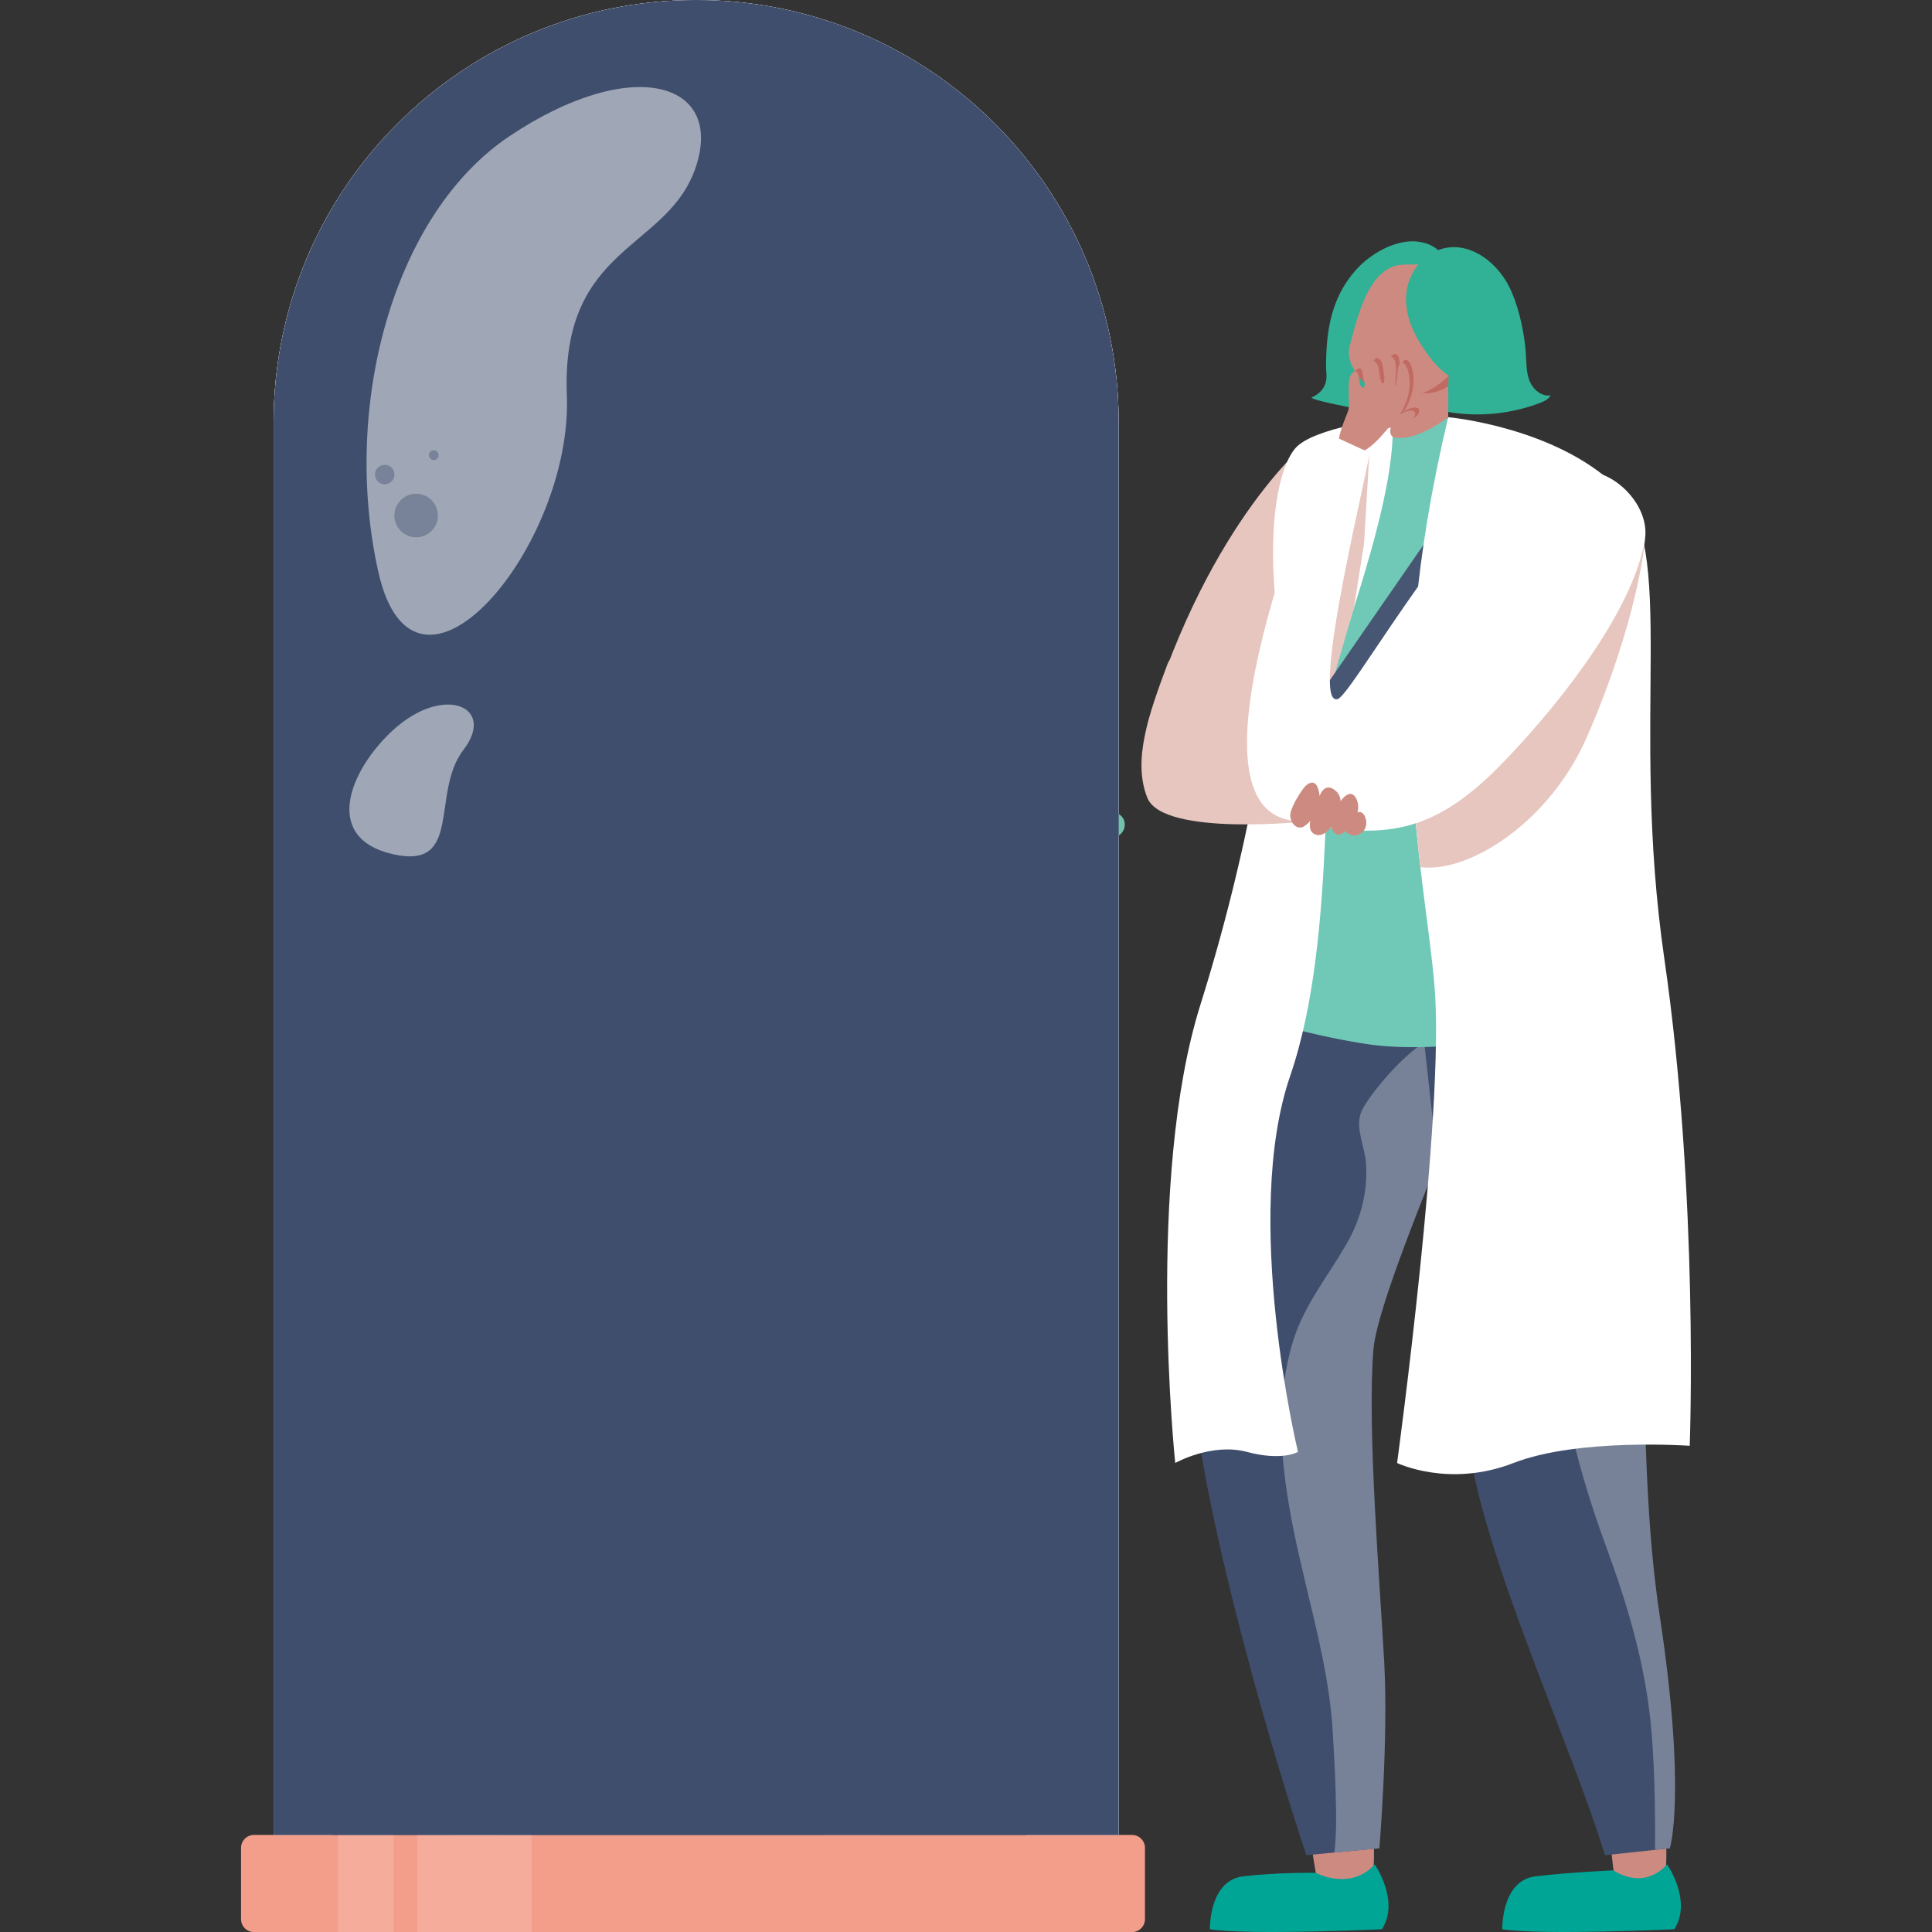 <svg xmlns="http://www.w3.org/2000/svg" xmlns:xlink="http://www.w3.org/1999/xlink" viewBox="0 0 300 300"><rect x="0" y="0" width="300" height="300" fill="#333333" stroke="none"/><style><![CDATA[.B{fill:#cd8a80}.C{fill:#31b196}.D{fill:#3f4e6d}.E{fill:#e6c6be}]]></style><path d="M236.94 55.01c.08 1.41.05 2.87.59 4.18s1.86 2.43 3.25 2.2c-.33.62-1.03.94-1.69 1.19-4.41 1.68-9.26 2.18-13.93 1.44-.47-.07-.95-.17-1.33-.45-.66-.5-.8-1.41-.9-2.24-.35-3.09-.67-6.34.56-9.19.58-1.34 1.51-2.51 2.05-3.87.61-1.54.23-2.94.5-4.51.33-1.91 2.02-3.29 3.99-3.05 4.91.59 6.69 10.49 6.91 14.3z" class="C"/><path d="M203.62 282.62c.79-.99 9.31-.16 9.4.35.26 1.57.67 7.58-.15 8.38-.79.77-8.15 2.45-8.32.93-.14-1.33-1.69-8.71-.93-9.66z" class="B"/><path fill="#00a595" d="M213.47 289.51s3.94 5.64 1.12 10.06c0 0-20.53.97-26.72 0 0 0-.16-7.57 5.15-8.21s11.3-.55 11.3-.55 5.3 2.89 9.15-1.3z"/><path d="M250.24 282.65c.79-.99 8.1-.19 8.18.32.26 1.57.67 7.58-.15 8.38-.79.77-7.2 3.27-7.37 1.75-.14-1.32-1.42-9.5-.66-10.45z" class="B"/><path d="M213.25 209.64c-.97 12.07-.08 36.42.89 48.49.06.81.06 28.86.06 28.86l-11.35 1.08c-6.18-18.43-17.98-59.78-17.98-78.13s1.58-48.94 8.33-63.44c6.41-13.79 31.71 5.26 34.69 8.64 1.37 1.56-1.23 15.53-4.82 24.78-4.18 10.73-9.3 23.23-9.82 29.72z" class="D"/><path fill="#778298" d="M214.94 258.06c-.66-12.09-2.66-36.34-1.69-48.41.52-6.49 8.39-25.21 12.56-35.93-1.1-3.3.27-10.4-2.45-12.24-2.26-1.51-11.1 8.48-12.08 11.44-.79 2.34.66 5.29.83 7.63.31 4.29-.73 8.5-2.82 12.25-3.13 5.55-6.97 9.91-8.73 16.19-3.4 12.21-.68 24.94 2.18 36.96 1.82 7.57 3.75 15.2 4.21 23.01.25 4.48.88 14.31.24 18.71l7-.67c0 0 1.41-16.9.75-28.94z"/><path d="M259.29 287l-10.08 1.08c-5.26-17.39-19.31-47.09-21.38-65.33l-7.25-66.11-.04-1.84c6.94-8.44 18.69-11.88 23.93-12.5 2.07-.25 3.57.15 4.23 1.24 2.12 3.55 3.79 6.84 5.08 9.93 8.44 20.05 1.33 32.17 1.49 58.25l.06 4.58c.27 10.78-2.64 24.06.46 35.32 6.08 22.09 3.5 35.38 3.5 35.38z" class="D"/><path fill="#778298" d="M257.72 250.89c-1.75-11.55-2.14-23.81-2.39-34.59l-.06-4.58c-.15-26.08 6.95-38.82-1.49-58.88 0-4.01-9.48-5.96-9.56-3.52-.08 2.97.31 5.87.75 8.75.83 5.06 1.91 10.06 1.18 15.28-1.14 8.07-3.75 15.71-4.29 23.94-.99 15.13 2.47 29.02 7.61 43.08 3.21 8.73 5.8 17.42 6.8 26.7.64 5.87.78 14.24.72 20.15l2.3-.22c0 0 2.64-8.33-1.57-36.11z"/><path fill="#00a595" d="M258.87 289.51s3.94 5.64 1.12 10.06c0 0-20.53.97-26.72 0 0 0-.16-7.57 5.15-8.21s12.12-.93 12.12-.93 4.47 3.27 8.33-.92z"/><path d="M203.54 68.18s-15.52 12.05-25.34 44.18l25.34 5.73.26-31.89-.26-18.02z" class="E"/><path fill="#70c9b6" d="M188.12 155.23c.31.96 12.22 5.06 24.05 6.88 13.62 2.1 35.32-3.14 40.91-4.2 2.29-.43 3.76-1.04 4.1-1.78 1.08-2.33-2.65-24.98-2.2-40.05l.14-8.78c.08-15.15-.98-29.33-4.41-31.97-.78-.61-1.67-1.24-2.68-1.92a42.76 42.76 0 0 0-2.8-1.77 44.23 44.23 0 0 0-2.39-1.33 48.73 48.73 0 0 0-10.67-4.12c-6.19-1.61-13.39-2.14-21.31-.33 0 0 0 .02-.02.02-1.92.43-3.88 1-5.88 1.75-.47.16-.94.35-1.43.53-6.7 2.69-5.74 17.27-4.65 29.49.49 5.67 1 10.84.8 14.06-.08 1.08-.2 2.16-.41 3.23-1.51 9.02-10.03 33.74-11.15 40.29z"/><path fill="#fff" d="M216.2 64.89s-12.4 1.45-15.12 4.78-4.01 12.09-3.14 22.33-2.99 36.83-11.54 64.01-3.91 71.16-3.91 71.16 5.67-3.18 11.14-1.72c5.47 1.47 7.92 0 7.92 0s-8.77-36.4-1.21-58.39 4.39-54.76 7.56-65.19c3.18-10.42 9.04-27 8.3-36.98z"/><path d="M210.23 94.41l-4.45 15.3-7.03-1.03s.74-15.5.6-18.58 7.44-22.52 7.44-22.52l5.85 2.69-.83 14.13" class="E"/><path d="M216.57 58.23v6.55s-1.55 2.84 0 3.15c3.4.68 8.31-3.14 8.31-3.14v-10l-8.31 3.44z" class="B"/><path fill="#c06a62" d="M224.88 59.98l.18-4.53s-3.68 4.68-7.76 4.91c-.01.01 4.19 1.89 7.58-.38z"/><path d="M215.56 41.21s-4.27 6.3-5.98 12.48c-1.21 4.39 6.16 11.43 13.7 6.05 7.54-5.37 7.02-15.26 7.02-15.26l-14.74-3.27z" class="B"/><path d="M210.45 42.02c-3.84 4.38-4.56 9.62-4.54 15.17 0 .72.69 3.23-2.27 4.55.37.5 7.26 1.79 8.66 1.96 2.43.3 5.3-.65 6.71-2.73 1.05-1.56 1.1-3.31 1.72-5.01.57-1.56 1.87-2.48 2.62-3.92.87-1.67 1.02-3.62 1.75-5.34 1.32-3.12 0-7.46-3.28-8.77-3.96-1.57-8.82 1.18-11.37 4.09z" class="C"/><path d="M215.68 41.68c-3.7 1.95-5.11 8.42-6.1 12.01-1.21 4.39 6.16 11.43 13.7 6.05 7.54-5.37 7.02-15.26 7.02-15.26-.01-.26-3.36-.93-3.65-1-.86-.22-1.9-.34-2.7-.7-.91-.41-1.58-1.21-2.58-1.51-.67-.2-1.39-.21-2.09-.21-1.07 0-2.16 0-3.15.4a9.31 9.31 0 0 0-.45.22z" class="B"/><path d="M219.09 42.92c-1.64 3.54-.41 7.52 1.59 10.63 1.82 2.82 4.71 6.65 8.48 5.34 1.06-.37 1.57-1.54 2.18-2.39 1.7-2.39 3.81-4.9 3.9-7.99.15-5.61-6.77-12.68-12.88-9.22-1.45.83-2.58 2.13-3.27 3.63z" class="C"/><path d="M211.88 59.42c-.59-.53-1.09-1.12-1.48-1.75a.88.88 0 0 1 .22-.25c1.1-.91.91 1.19 1.26 2zm8.09 5.16c-.66.68-2.56 1.17-3.81 1.44-.05.07-.11.12-.16.19.19-.73.57-1.43.57-1.43v-3.16c-1.66-.22-3.15-.93-4.33-1.89.04 0 .09-.01.14-.03.38-.15.57-5.92 2.13-3.54.35.53.31 3.62 1 2.74.21-1.28-.01-4.13 1.26-3.9.6.11.67 1.86.59 2.68-.28 3.18.02 1.94.3-.78.15-1.41 1.06-1.39 1.53.1.74 2.32.06 4.93-1.22 6.89.05-.03.12-.04.17-.08.46-.25 1.08-.54 1.63-.52.92.03.64.83.2 1.29z" fill="#c06a62"/><path d="M203.45 127.5s-22.84 2.53-25.3-3.63c-2.3-5.77.18-12.85 3.14-20.76 2.29-6.12 21.41 12.36 21.41 12.36l.75 12.03z" class="E"/><path fill="#475673" d="M214.48 114.74c1.49 1.72 1.37 12.17 3.67 12.35 12.86 1.08 19.17-12.82 20.35-11.53.49.51.59 3.65.76 4.53 1.14 6.31 13.15 35.76 13.82 37.82 2.29-.43 3.76-1.04 4.1-1.78 1.08-2.33-2.65-24.98-2.2-40.05l.14-8.78c.08-15.15-1.02-25.57-3.56-31.01-.42-.89-2.52-2.2-3.52-2.87a42.76 42.76 0 0 0-2.8-1.77c-7.2-2.2-16.74 2-20.72 7.92l-18.27 26.41c-1.47 4.55 5.35 5.51 8.23 8.76z"/><path fill="#fff" d="M224.88 64.78s16.58 1.5 26.18 10.83c9.61 9.33 1.96 35.9 7.37 73.21s3.95 75.68 3.95 75.68-17.35-1.23-27.36 2.67c-10.02 3.91-18.08 0-18.08 0s7.46-54.73 5.81-74.04c-1.66-19.29-8.5-43.79 2.13-88.35z"/><path d="M229.81 101.45c4.89-6.13 9.12-9.88 13.36-14.93s5.86-5.97 6.52-6.48c.65-.52 5.69 3.7 5.74 3.74.01.39-1.13 12.63-9.04 30.71-5.79 13.23-18.36 21.14-25.83 20.16-.76-6.54-1.42-13.81-1.49-22.12 3.07-2.93 7.69-7.26 10.74-11.08z" class="E"/><g class="B"><path d="M215.94 66.06c2.11-1.91 3.64-5.51 2.66-8.59-.47-1.49-1.39-1.51-1.53-.1-.28 2.71-.59 3.96-.31.77.07-.82.01-2.56-.59-2.67-1.28-.24-1.04 2.61-1.26 3.89-.69.89-.66-2.21-1.01-2.74-1.56-2.39-1.75 3.39-2.13 3.54-1.07.42-.33-3.45-1.76-2.27-1.07.89-.28 4.68-.64 5.81-.3.93-1.98 4.48-1.3 5.41 2.87 3.97 6.97-2.24 7.87-3.05z"/><path d="M214.83 66.63c1.08-.21 3.72-.76 4.53-1.58.44-.45.71-1.25-.19-1.29-.55-.02-1.17.26-1.63.52-.42.23-.94.35-1.33.61-.41.27-1.52 1.77-1.38 1.74z"/></g><path fill="#fff" d="M199.92 127.29c-17.41-3.94 6.87-59.7 6.87-59.7l5.85 2.69c.34.55-9.55 39.8-4.9 38.26 2.04-.67 16.62-26.52 25.51-32.16 4.47-2.85 9.04-3.34 12.71-3.28 5.11.08 10.28 5.65 9.46 10.69-1.66 10.21-11.87 24.04-21.83 34.41-10.95 11.38-18.65 12.5-33.67 9.09z"/><path d="M212.16 127.62c-.04-.57-.39-1.6-1.12-1.53-.09.01-.17.04-.24.07.09-.38.13-.77.09-1.17-.09-.84-.66-2.14-1.69-1.58-.41.22-.74.58-1.02 1-.07-.75-.4-1.44-1.15-1.89-1.1-.65-1.73.13-2.13 1.08-.09-1.02-.45-2.52-1.64-1.95-.67.32-1.18 1.22-1.57 1.81-.56.86-1.39 2.46-1.34 3.23.07 1.16 1.09 2.35 2.26 1.55.29-.2.58-.46.85-.75-.17.93-.06 1.77.8 2.09.91.34 1.77-.32 2.44-1.17.01.02.01.05.02.07.21.46.47 1.06 1.05 1.12.44.05.86-.27 1.21-.61.01.11.04.22.12.29 1.34 1.12 3.17.03 3.06-1.66z" class="B"/><use xlink:href="#B" fill="#f5e8e5"/><use xlink:href="#B" opacity=".7" fill="#fff"/><path d="M140.32 103.93c-18.83-9.57-24.99 14.47-27.58 35.96.55-17.91 1.13-37.87-2.21-54.88-2.01-10.26-8.31-17.26-17.65-14.47-3.36 1.01-1.94 7.02 1.44 6.01 5.59-1.67 11.29 12.32 11.63 17.34.34 4.84.48 9.72.68 14.57l.62 23.33c.13 19.05-1.24 37.79-3.64 56.64-4.02 31.42-9.49 62.45-8.56 94.37.12 4 5.52 4.02 5.4 0-.93-32.06 4.68-63.39 8.6-94.95-.43 15.06 0 29.91.55 45.47.74 21.07-2.61 41.88 2.21 62.56.91 3.87 6.12 2.23 5.21-1.66-3.84-16.46-2.13-32.41-1.9-49.15.19-14.19-1.61-28.24-1.74-42.41-.13-13.9 1.43-27.74 2.86-41.52.85-8.19 2.48-61.41 21.34-51.83 3.16 1.6 5.91-3.77 2.74-5.38z" class="C"/><path d="M98.07 24.28c-.12-1.74-2.67-2.8-3.57-.97-7.42 15.16-21.32 31.59-16.28 49.72 3.5 12.56 16.18 20.16 28.79 19.19.34-.03.62-.13.86-.27.58 0 1.16-.24 1.52-.92 12.42-22.99-9.8-44.14-11.32-66.75zm10.79 86.78c-.04.03-.08.05-.12.08-4.12-2.65-8.5-2.24-13.54-3.38-8.9-2-14.93-9.12-20.5-15.82-.81-.97-2.43-.59-3.01.39-5.41 9.04-7.77 22.37 2.29 29.33 10.29 7.13 25.04.09 34.77-5.98 1.1.24 2.2-.61 2.37-1.62 1.43-1.48-.32-4.27-2.26-3zm44.75-53.34c.13-1.82-2.11-2.31-3.27-1.35-16.14 13.27-36.44 24.14-41.51 46.08-.46 1.99 1.99 3.01 3.16 1.92 10.54-5.46 24.47-10.2 33.08-18.54 7.22-7.01 7.86-18.64 8.54-28.11zm20.12 68.7c-10.28-6.19-11.94-20.22-22.48-26.1-8.77-4.88-19.03-1.48-25.81 5.11-.27.27-.41.56-.49.86-.46.3-.82.77-.9 1.44-1.11 9.98 5.09 18.63 13.16 24.03 11.59 7.76 23.1-1.58 35.56-1.77 1.9-.03 2.6-2.58.96-3.57zm-24.21 10.77c-13.79-1.52-37.02 2.23-37.79 19.88-.05 1 .57 1.58 1.32 1.76-.39 1.17.18 2.6 1.7 2.41 14.98-1.9 30.44-6.44 36.61-21.62.53-1.28-.75-2.32-1.84-2.43zm-39.79 7.27c-.14-.13-.3-.22-.45-.35-.08-.08-.17-.14-.26-.21-2.34-1.92-4.96-2.96-7.9-3.8-4.84-1.38-8.81-3.03-12.24-6.92-.67-.76-2.03-.72-2.71 0-5.11 5.43-2.65 12.91 2.68 17.18 2.34 1.87 5.15 3.58 8.25 3.26 4.06-.42 8.17-3.58 11.46-5.96 1.39-.21 2.49-1.97 1.17-3.2zm31.55 21.77c-8.74 4.95-18.75 9.52-25.31 17.41-6.61 7.93-6.42 17.2-5.23 27 .13 1.07.95 1.64 1.8 1.77.63.84 1.91 1.3 2.96.44 7.52-6.19 17.61-12.22 23.23-20.28 4.63-6.64 3.41-16.6 5.36-24.17.43-1.63-1.34-3-2.81-2.17zm-35 40.64c-.33-7.17-1.07-15.09-4.02-21.73-2.89-6.51-8.32-11.67-11.54-18.13-.73-1.46-3.15-1.11-3.5.46-1.68 7.64-3.1 15.87.1 23.32 3.05 7.1 9.28 13.46 15.32 18.09.83.64 1.63.38 2.16-.21.82-.14 1.53-.71 1.48-1.8zm8.74 33.97c-.15-5.02-2.66-8.77-6.36-12.02-4.85-4.27-9.25-7.76-12.18-13.71-.61-1.23-2.71-1.27-3.31 0-3.39 7.27-2.19 15.09 2.61 21.46 3.91 5.2 10.76 10.95 17.6 8.08 1.12-.47 1.43-1.63 1.18-2.56a1.7 1.7 0 0 0 .46-1.25zm13.35 4.32c-.27-1.3-1.78-1.64-2.81-1.15-6.54 3.11-13.44 7.03-15.24 14.56-1.84 1.28 0 4.33 2.1 3.17 6.68-3.69 18.03-6.47 15.95-16.58z" fill="#75c2ac"/><path d="M115.05 241.64c-6.31-4.29-15.53-8.89-16.03-17.51-.14-2.45-3.97-2.47-3.83 0 .6 10.34 10.27 15.61 17.93 20.82 2.05 1.39 3.97-1.93 1.93-3.31zm16.81-64.14c-8.72 10.88-19.94 20.98-21.64 35.36-.28 2.44 3.55 2.42 3.83 0 1.52-12.86 12.7-22.89 20.52-32.65 1.53-1.9-1.16-4.63-2.71-2.71zm-25.9 31.77c-1.57-4.68-3.36-8.57-6.34-12.51-4.15-5.49-6.06-11.22-7.22-17.94-.42-2.43-4.11-1.4-3.7 1.02.87 5.03 2.05 10.04 4.58 14.52 3.11 5.53 6.89 9.72 8.97 15.93.8 2.32 4.5 1.33 3.71-1.02zm4.56-64.13c-2.66-.68-5.27-.78-8.01-.82-2.18-.03-9.89.93-10.33-2.35-.33-2.41-4.16-2.44-3.83 0 1.25 9.34 14.87 5.27 21.15 6.87 2.39.6 3.41-3.09 1.02-3.7zm29.92-3.4c-10.88 2.77-24.98 8.17-30.93 18.4-1.24 2.14 2.07 4.07 3.31 1.94 5.39-9.27 18.82-14.14 28.64-16.64 2.38-.61 1.37-4.31-1.02-3.7zm9.86-24.49c-4.58-1.52-8.53-4.08-12.75-6.34-1.58-.85-3.18-1.67-4.85-2.34-1.59-.64-4.62-.85-5.73-2.22-.64-.79-2.05-.69-2.71 0-1.74 1.82-2.77 3.66-3.36 6.12-.57 2.4 3.12 3.42 3.69 1.02.16-1.18.66-2.19 1.31-3.11.54.24 1.15.4 1.93.63 3.02.89 5.75 2.08 8.5 3.6 4.25 2.34 8.32 4.8 12.95 6.33 2.35.79 3.36-2.91 1.02-3.69zm-10.79-47.17c-5.81 7.51-13.35 12.97-20.66 18.9-5.15 4.18-13.46 9.69-12.54 17.24.3 2.42 4.13 2.44 3.83 0-.56-4.62 4.84-8.92 7.96-11.63 2.84-2.47 5.82-4.78 8.77-7.11 5.61-4.45 10.95-9 15.36-14.69 1.48-1.92-1.21-4.66-2.72-2.71zm-30.14 40.03l-.22 1.9c-4.64-.06-9.26.1-13.88.6-5.39.58-17.82 3.01-16.88-7.46.22-2.46-3.61-2.44-3.83 0-1.6 17.85 26.7 10.41 36.29 10.68 1.12.03 1.8-.91 1.92-1.92l.44-3.81c.27-2.43-3.56-2.41-3.84.01zm-4.7-30.05c-4.9-6.26-8.47-12.53-10.39-20.33-.59-2.4-4.28-1.38-3.69 1.02 1.46 5.93 3.74 11.54 7.2 16.6 3.79 5.54 9.08 10.01 10.04 16.98.33 2.43 4.03 1.4 3.69-1.02-.73-5.29-3.64-9.15-6.85-13.25z" class="C"/><path fill="#3a4a69" d="M50.64 285.63s48.02-37.49 111.31.85l-5.98 7.52L58 298.76l-7.36-13.13z"/><path d="M103.78 281.34c-1.01 3.11 8.25 3.64 15.96 1.95 7.7-1.69 11.31 6.45 15.57 3.92 4.25-2.52-1.81-2.52-3.74-5.87-1.94-3.35-25.29-7.73-27.79 0zm-30.27-.44c4.3-2.92 9.8-9.11 13.75-5.5s-8.77 3.27-9.11 7.73c-.34 4.47-8.42 6.19-7.91 2.75.52-3.43 3.27-4.98 3.27-4.98z" fill="#596681"/><path fill="#f39e8a" d="M175.78 284.93H39.44a2.01 2.01 0 0 0-2.01 2.01V298a2.01 2.01 0 0 0 2.01 2.01h136.34a2.01 2.01 0 0 0 2.01-2.01v-11.06a2.01 2.01 0 0 0-2.01-2.01z"/><use xlink:href="#B" opacity=".2" class="D"/><g fill="#fff"><path opacity=".5" d="M79.12 21.14c-18.2 12.19-26.06 42.13-20.39 67.59s30.22-3.88 29.29-27.37c-.93-23.48 15.82-22.42 20.08-35.59 4.26-13.15-10.13-17.25-28.98-4.63zm-18.15 92.29c-6.65 6.13-11 16.67 0 19.2s5.84-9.49 11-16.2c5.15-6.71-3.1-10.29-11-3z"/><path opacity=".15" d="M52.47 284.93h8.65V300h-8.65zm12.31 0h17.79V300H64.78z"/></g><g opacity=".4" class="D"><path d="M150.94 153.94a4.98 4.98 0 0 1-9.96 0 4.98 4.98 0 0 1 9.96 0zm-.23-9.07c0 .66-.54 1.2-1.21 1.2-.66 0-1.2-.54-1.2-1.2 0-.67.54-1.21 1.2-1.21a1.2 1.2 0 0 1 1.21 1.21zM68 80.05c0 1.87-1.51 3.38-3.38 3.38s-3.38-1.51-3.38-3.38c0-1.86 1.51-3.38 3.38-3.38S68 78.18 68 80.05zm74.57 58.13a2.57 2.57 0 1 1-2.57-2.57c1.42-.01 2.57 1.15 2.57 2.57zm-71.18 42.51a3.26 3.26 0 1 1-3.26-3.26c1.8.01 3.26 1.46 3.26 3.26zm5.17 2.53c0 .44-.35.79-.79.79s-.79-.35-.79-.79.35-.79.79-.79.79.35.79.79z"/><circle cx="69.81" cy="169.24" r="1.68"/><path d="M61.25 73.69c0 .83-.68 1.51-1.51 1.51s-1.51-.68-1.51-1.51.68-1.51 1.51-1.51a1.51 1.51 0 0 1 1.51 1.51zm6.86-3.01c0 .42-.34.76-.75.76a.76.76 0 0 1-.76-.76.75.75 0 0 1 .76-.75c.42-.01.75.33.75.75z"/></g><path opacity=".4" d="M122.81 229.79a5.67 5.67 0 0 0 5.66 5.66c3.13 0 5.66-2.54 5.66-5.66 0-3.13-2.53-5.66-5.66-5.66s-5.66 2.53-5.66 5.66zm.39-16.51a1.3 1.3 0 0 0 2.6 0 1.3 1.3 0 0 0-2.6 0zm-15.19 8.68a1.08 1.08 0 1 0 2.16 0c0-.6-.48-1.08-1.08-1.08a1.08 1.08 0 0 0-1.08 1.08z" class="D"/><defs ><path id="B" d="M108.1 0h0c36.24 0 65.61 29.37 65.61 65.61v219.32H42.49V65.61C42.49 29.37 71.87 0 108.1 0z"/></defs></svg>